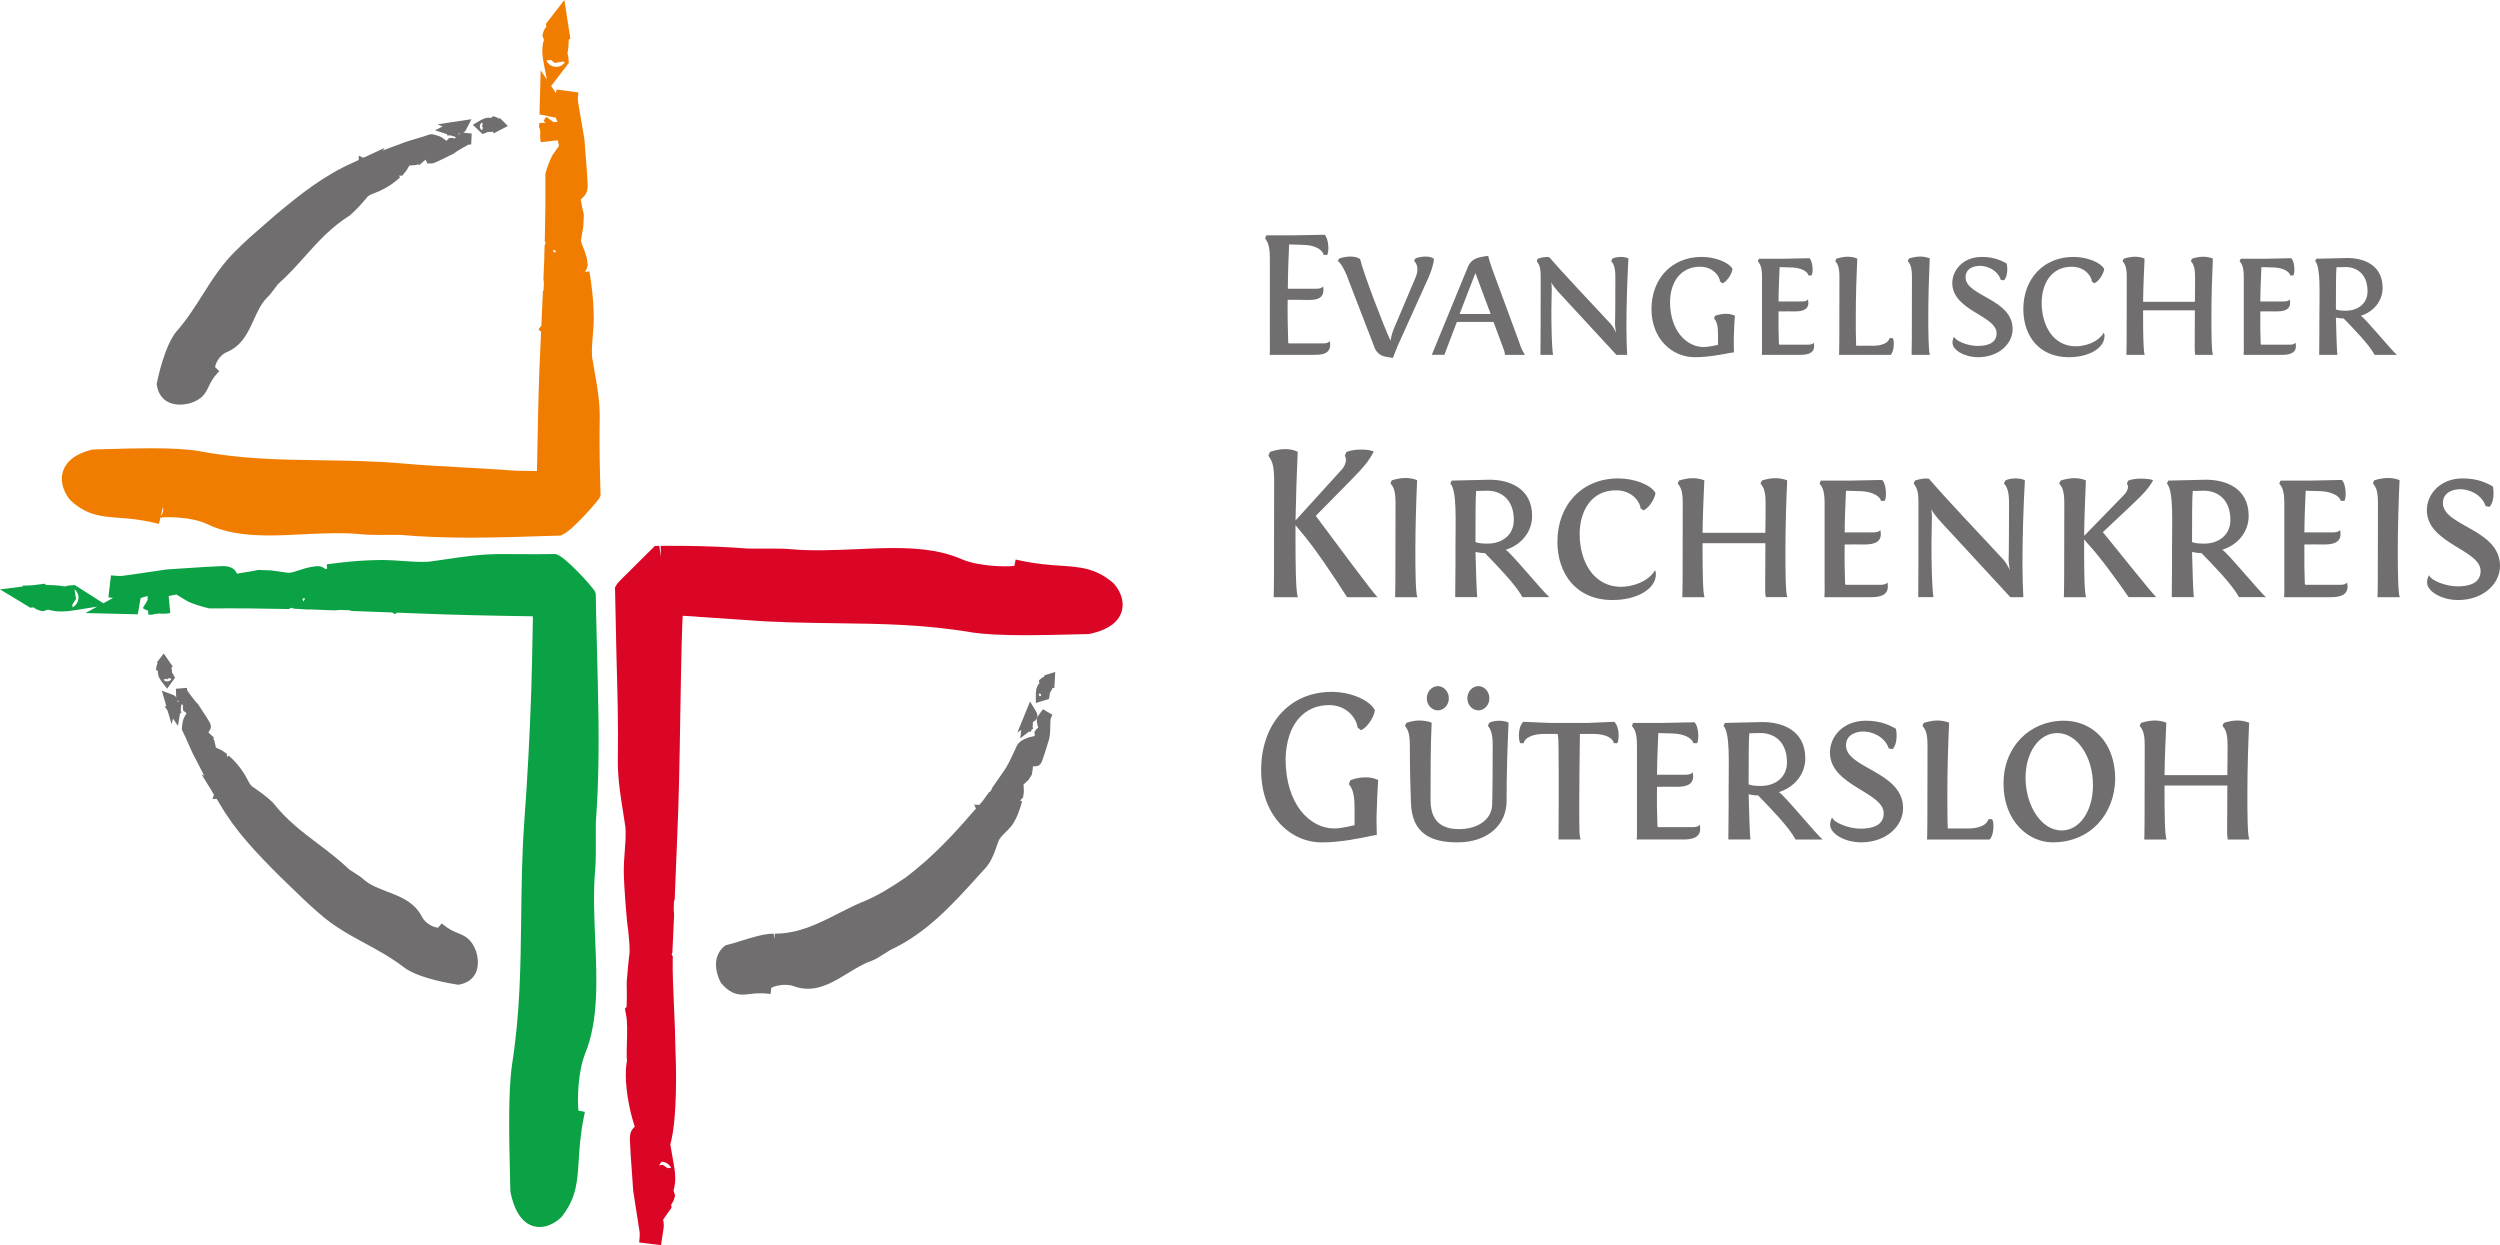 <?xml version="1.0" encoding="utf-8"?>
<!-- Generator: Adobe Illustrator 16.0.0, SVG Export Plug-In . SVG Version: 6.00 Build 0)  -->
<!DOCTYPE svg PUBLIC "-//W3C//DTD SVG 1.1//EN" "http://www.w3.org/Graphics/SVG/1.1/DTD/svg11.dtd">
<svg version="1.1" xmlns="http://www.w3.org/2000/svg" xmlns:xlink="http://www.w3.org/1999/xlink" x="0px" y="0px"
	 width="226.973px" height="113.044px" viewBox="0 0 226.973 113.044" enable-background="new 0 0 226.973 113.044"
	 xml:space="preserve">
<g id="Signet__x28_Bildmarke_x29_">
	<path fill="#F07D00" d="M54.479,43.26c-0.051-2.081-0.06-3.798-0.029-5.424c-0.004-1.505-0.241-2.834-0.471-4.12
		c-0.084-0.472-0.167-0.935-0.226-1.315c-0.044-0.65,0.016-1.353,0.073-2.033c0.042-0.502,0.082-0.977,0.082-1.401
		c-0.005-1.723-0.203-3.155-0.396-4.328l-0.395,0.044c-0.001-0.006-0.003-0.012-0.004-0.018c0.219-0.262,0.26-0.568,0.229-0.811
		c-0.066-0.572-0.259-1.056-0.415-1.445c-0.075-0.188-0.188-0.471-0.186-0.579l0.219-1.296l0.048-1.05l-0.15-0.649
		c0-0.001,0-0.002-0.001-0.003l-0.137-0.72l0.014,0l0.294-0.303c0.343-0.352,0.331-0.818,0.324-1.059
		c-0.042-0.954-0.105-1.711-0.168-2.47c-0.043-0.517-0.086-1.034-0.122-1.617l-0.599-3.525c-0.01-0.21,0.014-0.433,0.046-0.743
		l-1.98-0.271l-0.056,0.331L50.04,7.808l1.6-2.093L51.614,5.34c-0.013-0.196-0.046-0.361-0.094-0.501
		c0.081-0.394,0.112-0.814,0.12-1.253l0.144-0.062L51.24,0l-1.67,2.156l0.028,0.267c-0.115,0.136-0.208,0.292-0.265,0.481
		L49.24,3.218l0.143,0.398c-0.268,0.827-0.114,1.628,0.013,2.291l0.253,1.316l-0.562-0.84l-0.108,4.002l1.482,0.303
		c0.046,0.131,0.097,0.258,0.146,0.38l-0.338,0.022l-0.679-0.483c-0.038,0.047-0.091,0.125-0.145,0.218l-0.102,0.166l0.213,0.147
		l-0.603,0.04l-0.012,0.333l0.073,0.218l0.04,0.277c-0.026,0.292-0.02,0.592,0.04,0.901l1.545-0.169
		c0.032,0.15,0.065,0.301,0.1,0.445c0.006,0.024,0.009,0.043,0.015,0.067l-0.504,0.702c-0.304,0.423-0.586,1.309-0.693,1.67
		l-0.042,0.144l0.001,0.15c0.017,1.799,0,3.659-0.05,5.684l-0.008,0.315l0.083,0.125l-0.096,0.242l-0.033,1.057l0.008,0.063
		l-0.083,1.907l0.04,0.379l-0.029,0.671l-0.057,0.067l-0.141,3.143l-0.255,0.326l0.23,0.242l-0.052,1.149
		c-0.157,3.091-0.22,6.064-0.27,8.841l-0.054,2.635c-0.155-0.001-0.325-0.002-0.51-0.003c-0.572-0.002-1.219-0.004-1.849-0.052
		c-1.51-0.114-2.996-0.195-4.463-0.275c-1.843-0.1-3.584-0.195-5.332-0.35c-2.531-0.223-4.991-0.258-7.371-0.292
		c-3.741-0.053-7.275-0.103-11.099-0.825c-1.039-0.18-2.5-0.267-4.469-0.267c-1.331,0-2.682,0.039-3.816,0.072
		c-0.481,0.014-0.923,0.027-1.307,0.035l-0.222,0.03c-1.918,0.481-2.5,1.45-2.651,2.177c-0.251,1.213,0.587,2.316,0.845,2.51
		c1.42,1.275,2.731,1.373,4.25,1.486c0.905,0.067,1.931,0.144,3.271,0.461c0.115,0.033,0.248,0.066,0.401,0.099l0.136-0.575
		c0.625-0.087,2.858-0.061,4.194,0.566c1.476,0.729,3.229,1.055,5.686,1.055c1.022,0,2.082-0.054,3.105-0.107
		c1.786-0.092,3.697-0.16,5.113-0.014c0.613,0.063,1.235,0.072,1.764,0.072l1.213-0.005c0.269,0,0.543,0.002,0.763,0.006
		c1.91,0.168,3.956,0.25,6.255,0.25c1.428,0,2.851-0.03,4.285-0.071l2.608-0.081l1.318-0.035l0.188-0.08
		c0.929-0.395,3.198-3.035,3.343-3.3l0.129-0.237L54.479,43.26z M50.021,5.446l0.357,0.273l0.708-0.136l0.197,0.063
		c-0.107,0.185-0.381,0.426-0.785,0.426c-0.542,0-0.848-0.423-0.88-0.599L50.021,5.446z M50.431,22.704l-0.008,0.261l-0.281-0.196
		C50.225,22.73,50.329,22.717,50.431,22.704z M14.599,46.847l0.197-0.828c0.021,0.083,0.031,0.175,0.026,0.275
		C14.809,46.534,14.709,46.72,14.599,46.847z"/>
	<path fill="#0BA245" d="M54.026,79.104c0.078-0.902,0.073-1.817,0.068-2.785c-0.003-0.561-0.006-1.141,0.005-1.695
		c0.298-4.071,0.287-7.982,0.177-12.602l-0.156-6.29l-0.029-1.831l-0.066-0.173c-0.145-0.375-2.771-3.271-3.543-3.412l-0.134-0.017
		l-1.601,0.017l-3.313-0.015c-1.777,0.004-3.359,0.24-4.889,0.467c-0.567,0.084-1.124,0.167-1.607,0.229
		c-0.818,0.045-1.669-0.016-2.49-0.074c-0.591-0.042-1.151-0.081-1.654-0.081c-2.042,0.005-3.741,0.201-5.134,0.393l0.038,0.399
		c-0.053,0.01-0.106,0.021-0.159,0.031c-0.238-0.212-0.501-0.267-0.708-0.267l-0.221,0.019c-0.601,0.07-1.126,0.245-1.553,0.386
		c-0.311,0.104-0.63,0.215-0.899,0.2c-0.552-0.07-1.047-0.143-1.532-0.216l-1.173-0.043l-0.732,0.141c-0.001,0-0.002,0-0.003,0
		l-1.211,0.193c-0.118-0.303-0.425-0.682-1.236-0.682l-0.117,0.001c-1.134,0.042-2.037,0.105-2.938,0.167
		c-0.626,0.043-1.251,0.086-2.043,0.131c-0.556,0.077-1.103,0.159-1.65,0.242c-0.823,0.124-1.646,0.249-2.438,0.347
		c-0.314,0.02-0.586-0.008-1.009-0.045L9.84,54.226c0.139,0.021,0.285,0.039,0.425,0.06L9.383,54.77l-2.59-1.652l-0.322,0.018
		c-0.235,0.013-0.43,0.052-0.59,0.109c-0.541-0.101-1.126-0.132-1.723-0.132l-0.063-0.121l-1.139,0.144l-0.923,0.036l0.034,0.076
		L0,53.509l2.747,1.663l0.311-0.028c0.157,0.131,0.343,0.23,0.567,0.286l0.264,0.065l0.488-0.145
		c0.366,0.112,0.758,0.166,1.187,0.166c0.523,0,1.018-0.079,1.496-0.156l1.762-0.282l-1.061,0.583l4.75,0.112l0.255-1.473
		c0.146-0.043,0.292-0.09,0.435-0.137c0.064-0.021,0.131-0.038,0.195-0.059l0.014,0.357l-0.446,0.752
		c0.051,0.035,0.138,0.083,0.242,0.133l0.199,0.102l0.042-0.074l0.017,0.424L13.8,55.81l0.229-0.064l0.387-0.046
		c0.111,0.01,0.218,0.023,0.34,0.023c0,0,0,0,0,0c0.215,0,0.449-0.018,0.702-0.059l-0.144-1.555
		c0.156-0.029,0.315-0.057,0.465-0.087c0.083-0.017,0.154-0.027,0.233-0.043l0.952,0.571c0.475,0.285,1.5,0.556,1.918,0.659
		l0.122,0.03l0.125-0.001c2.388-0.02,4.638,0.004,6.833,0.051l0.27,0.005l0.21-0.116l0.262,0.086l1.317,0.077l0.107-0.012
		l2.262,0.087l0.46-0.041l0.939,0.034l0.083,0.059l0.69,0.026v-0.001l3.058,0.115l0.231,0.157l0.179-0.142l1.563,0.059
		c3.72,0.157,7.275,0.219,10.563,0.268l0.223,0.011l-0.021,1.309c-0.031,1.784-0.07,3.599-0.126,5.461
		c-0.14,4.099-0.344,7.935-0.623,11.727c-0.222,3.022-0.257,5.967-0.291,8.814c-0.053,4.505-0.104,8.76-0.83,13.373
		c-0.367,2.548-0.265,6.77-0.19,9.852c0.014,0.585,0.027,1.122,0.035,1.588l0.021,0.187c0.54,2.583,1.738,3.125,2.648,3.125
		c1.087,0,1.955-0.831,2.105-1.072c1.226-1.64,1.316-3.089,1.43-4.924c0.068-1.101,0.146-2.349,0.47-3.987
		c0.032-0.133,0.064-0.288,0.097-0.468l-0.593-0.117c-0.106-1.049-0.036-3.515,0.605-5.152c1.237-3,1.076-6.751,0.92-10.379
		C53.95,83.219,53.858,81.075,54.026,79.104z M6.583,55.133L6.57,54.894l0.332-0.521l-0.139-0.87
		c0.184,0.142,0.388,0.429,0.36,0.816C7.088,54.822,6.694,55.103,6.583,55.133z M27.462,54.325l0.248,0.006l-0.168,0.287
		C27.5,54.534,27.475,54.433,27.462,54.325z"/>
	<path fill="#DB0626" d="M100.935,52.815c-1.541-1.247-2.898-1.338-4.618-1.453c-1.013-0.068-2.16-0.145-3.665-0.466
		c-0.125-0.032-0.27-0.065-0.438-0.097L92.09,51.38c-0.771,0.091-3.226,0.046-4.721-0.587c-1.61-0.718-3.529-1.038-6.223-1.038
		c-1.128,0-2.301,0.054-3.435,0.107c-1.987,0.091-4.119,0.158-5.704,0.013c-0.671-0.063-1.355-0.071-1.936-0.071l-1.346,0.005
		c-0.3,0-0.606-0.002-0.865-0.007c-1.835-0.146-3.76-0.225-5.891-0.244l-1.446-0.004l-0.538,0.003l0.005,1l-0.134-0.999
		l-0.403,0.009l-0.285,0.286c-0.201,0.202-0.573,0.57-0.99,0.981c-1.735,1.712-2.03,2.015-2.142,2.166l-0.2,0.332l0.133,6.259
		c0.087,3.06,0.178,6.224,0.122,9.526c0.004,1.654,0.241,3.122,0.469,4.542c0.084,0.523,0.167,1.037,0.227,1.473
		c0.045,0.735-0.016,1.521-0.074,2.282c-0.042,0.553-0.081,1.075-0.081,1.541c0.003,1.388,0.253,4.576,0.395,5.469h0l0.013,0.129
		c0.093,0.905,0.181,1.762,0.073,2.323c-0.073,0.531-0.212,2.248-0.212,2.248l-0.004,0.052l0.001,0.054
		c0.02,0.792,0.019,1.75-0.009,2.184l-0.159,0.164l0.104,0.514c0.14,0.693,0.109,1.685,0.082,2.559
		c-0.02,0.64-0.038,1.204,0.007,1.657c-0.104,0.521-0.248,1.817,0.201,4.061c0.145,0.725,0.322,1.365,0.507,1.922l-0.117,0.119
		c-0.344,0.354-0.333,0.824-0.326,1.092c0.042,1.055,0.105,1.893,0.168,2.73c0.043,0.575,0.086,1.15,0.133,1.896l0.586,3.764
		c0.017,0.259-0.009,0.53-0.036,0.817l-0.008,0.094l1.984,0.242l0.211-1.396c0.063-0.321,0.041-0.627-0.021-0.923l0.762-1.08
		l-0.029-0.302c0.124-0.148,0.221-0.32,0.277-0.529l0.076-0.284l-0.144-0.448c0.279-0.895,0.127-1.776,0.001-2.504l-0.289-1.675
		c0.667-2.401,0.527-7.295,0.457-8.899c-0.008-0.969-0.063-2.21-0.119-3.474c-0.072-1.614-0.146-3.283-0.121-4.405l0.007-0.29
		l-0.104-0.172l0.065-0.182l0.16-3.46l-0.041-0.423l0.031-0.82l0.059-0.077l0.215-5.329c0.174-3.801,0.23-7.357,0.29-11.122
		c0.044-2.776,0.09-5.646,0.186-8.609l0.039-0.736l5.697,0.384c2.802,0.223,5.529,0.258,8.166,0.292
		c4.158,0.053,8.085,0.104,12.34,0.827c1.141,0.178,2.752,0.264,4.925,0.264c1.471,0,2.962-0.039,4.217-0.071
		c0.538-0.015,1.031-0.027,1.46-0.035l0.201-0.024c1.708-0.386,2.682-1.138,2.895-2.233
		C102.125,54.087,101.214,53.005,100.935,52.815z M60.61,106.054l-0.444-0.306l-0.329,0.057l0.224-0.335
		c0.525,0.01,0.831,0.419,0.863,0.565L60.61,106.054z"/>
	<path fill="#706E6F" d="M92.715,66.271l-0.085,0.762l0.802-0.623l0.147,0.036l0.091-0.222l0.024-0.02l0.117-0.042l-0.072-0.198
		l0.016,0.002l0.025-0.227l-0.029-0.003l-0.006-0.003l0.017-0.05h0.021l-0.021-0.001l0.032-0.094l-0.05-0.009l0.248-0.166
		c0.091-0.08,0.364-0.38,0.04-0.879l-0.516-0.849l-0.702,1.727l-0.005-0.001l-0.063,0.146l0.003,0.014l-0.378,0.93L92.715,66.271z
		 M93.741,65.734l0.007,0.002l-0.015-0.002H93.741z M94.82,61.308l-0.025,0.141c-0.11,0.034-0.199,0.084-0.254,0.134l-0.228,0.204
		l0.061,0.228c-0.337,0.36-0.334,0.828-0.332,1.132l0.305,0.001c-0.043-0.084-0.043-0.157-0.038-0.182l0.19,0.04l0.031,0.103
		l-0.048,0.039h0.06l-0.148,0.071c-0.019-0.023-0.034-0.047-0.046-0.07l-0.306,0.002l0.004,0.671l1.18-0.359l0.061-0.289
		c0.019-0.09,0.022-0.17,0.017-0.24c0.109-0.145,0.194-0.308,0.266-0.482l0.156,0.012l0.076-1.455L94.82,61.308z M94.318,64.899
		c-0.294,0.333-0.175,0.754-0.089,1.062c0.011,0.038,0.022,0.078,0.032,0.118c-0.081,0.038-0.14,0.09-0.181,0.138l-0.161,0.225
		l0.024,0.169c-0.005,0.071-0.007,0.14-0.01,0.209l-0.492,0.113c-0.01,0.002-0.837,0.252-1.066,0.681l-0.009-0.004
		c-0.108,0.225-0.211,0.448-0.313,0.669c-0.291,0.634-0.566,1.232-0.932,1.748l-1.024,1.471l-0.089,0.213l-0.134,0.186h-0.063
		l-0.64,0.885l-0.264,0.294l-0.465-0.023l0.166,0.357l-0.326,0.363c-1.669,1.939-3.56,3.996-6.041,5.883
		c-1.246,0.84-2.58,1.706-4.012,2.259c-0.745,0.319-1.455,0.681-2.142,1.03c-1.841,0.937-3.581,1.82-5.754,1.821v0.493h-0.001
		l-0.1-0.494c-0.867,0-2.008,0.358-3.016,0.674c-0.467,0.146-0.896,0.282-1.228,0.355l-0.114,0.025l-0.091,0.073
		c-0.515,0.414-0.784,1.001-0.78,1.697c0.005,0.782,0.387,1.646,0.58,1.789c0.583,0.646,1.131,0.922,1.833,0.922
		c0.215,0,0.441-0.025,0.693-0.054c0.42-0.05,0.92-0.109,1.593-0.029c0.073,0.014,0.158,0.025,0.255,0.033l0.066-0.564
		c0.198-0.109,0.669-0.273,1.255-0.273c0.292,0,0.56,0.042,0.784,0.12c0.416,0.157,0.847,0.237,1.281,0.237
		c1.323,0,2.505-0.724,3.649-1.423c0.719-0.44,1.399-0.856,2.109-1.101c0.412-0.153,0.765-0.383,1.139-0.626
		c0.197-0.129,0.401-0.262,0.588-0.369c3.298-1.539,5.602-4.086,8.04-6.781l0.487-0.538c0.603-0.611,0.87-1.367,1.106-2.033
		c0.085-0.241,0.167-0.476,0.239-0.643c0.156-0.268,0.409-0.517,0.652-0.757c0.196-0.194,0.381-0.379,0.535-0.585
		c0.479-0.713,0.703-1.429,0.909-2.159l-0.189-0.071l0.292-0.304l0-0.13c0.081-0.289,0.057-0.571,0.038-0.803
		c-0.006-0.067-0.013-0.161-0.013-0.221l0.465-0.428l0.292-0.475l0.078-0.501c0.005-0.082,0.019-0.183,0.026-0.269l0.018,0.018
		h0.223c0.144,0,0.409-0.057,0.573-0.453c0.179-0.474,0.294-0.857,0.41-1.243c0.073-0.244,0.146-0.487,0.254-0.82
		c0.024-0.122,0.042-0.244,0.054-0.366l0.015-0.019l-0.008-0.054c0.022-0.241,0.027-0.481,0.032-0.716
		c0.004-0.215,0.008-0.43,0.027-0.644l0.165-0.362l-0.857-0.504L94.318,64.899z M41.569,84.714
		c-0.377-0.154-0.805-0.329-1.319-0.765c-0.041-0.039-0.087-0.079-0.14-0.122l-0.338,0.397c-0.297-0.011-1.097-0.292-1.447-0.958
		c-0.674-1.358-1.944-1.846-3.173-2.317c-0.78-0.299-1.517-0.582-2.08-1.055c-0.27-0.256-0.567-0.443-0.882-0.642
		c-0.168-0.105-0.342-0.215-0.461-0.294c-0.915-0.882-1.903-1.629-2.858-2.351c-1.469-1.111-2.857-2.16-4.089-3.734
		c-0.525-0.517-1.079-0.907-1.614-1.284l-0.308-0.209c-0.177-0.183-0.314-0.446-0.446-0.702c-0.112-0.215-0.22-0.417-0.32-0.549
		c-0.363-0.563-0.785-1.05-1.329-1.531l-0.141,0.133c-0.001-0.023-0.003-0.047-0.007-0.07l-0.052-0.272l-0.163-0.076
		c-0.197-0.178-0.432-0.277-0.625-0.36c-0.053-0.022-0.125-0.053-0.175-0.078l-0.131-0.583l-0.101-0.265l0.066-0.058l-0.418-0.38
		c-0.031-0.028-0.068-0.068-0.1-0.099h0.005l0.146-0.242c0.078-0.128,0.137-0.342-0.024-0.647c-0.216-0.381-0.412-0.676-0.609-0.971
		c-0.132-0.198-0.264-0.396-0.404-0.625l-0.07-0.09c-0.055-0.056-0.108-0.113-0.16-0.172l-0.084-0.097
		c-0.202-0.238-0.383-0.492-0.572-0.756l-0.122-0.157c-0.028-0.059-0.041-0.148-0.06-0.285l-0.995,0.086l0.02,0.598
		c-0.003,0.077,0.018,0.141,0.035,0.207c-0.073-0.109-0.185-0.217-0.401-0.287l-0.928-0.342l0.402,1.39l-0.135,0.047l0.249,0.364
		l0.036,0.133l0.009,0.008l0.316,1.093l0.139-0.502l0.45,0.657l0.181-1.122l0.138-0.099l-0.091-0.175l0.054-0.104l-0.036-0.019
		l0.074-0.461c0.031,0.022,0.064,0.047,0.093,0.066c0.019,0.014,0.039,0.026,0.058,0.04c-0.021,0.058-0.032,0.123-0.03,0.195
		l0.039,0.312l0.177,0.112c0.038,0.038,0.077,0.072,0.116,0.107L16.73,65.12c-0.159,0.288-0.204,0.785-0.216,0.985l-0.008,0.137
		l0.063,0.122c0.194,0.379,0.359,0.76,0.521,1.133c0.192,0.442,0.391,0.9,0.628,1.329l0.116,0.21l-0.001,0.011l0.668,1.304
		l0.045,0.076l-0.25-0.126l0.914,1.482l0.215,0.376l-0.141,0.388l0.379-0.028l0.241,0.391c1.439,2.502,3.274,4.423,5.533,6.683
		c0.329,0.314,0.653,0.629,0.975,0.943c0.818,0.796,1.664,1.619,2.526,2.353c1.323,1.192,2.784,1.984,4.197,2.751
		c1.192,0.646,2.425,1.315,3.624,2.247c1.391,0.993,4.437,1.457,4.78,1.507l0.084,0.012l0.083-0.017
		c0.647-0.126,1.119-0.432,1.403-0.906c0.458-0.768,0.241-1.712,0.112-2.123C42.793,85.214,42.199,84.971,41.569,84.714z
		 M16.126,63.744L16.126,63.744c0.006-0.038,0.004-0.105-0.007-0.182c0.034,0.053,0.067,0.103,0.11,0.146L16.126,63.744z
		 M15.175,62.525l0.711-0.983l-0.131-0.27c-0.039-0.08-0.083-0.144-0.129-0.195c-0.003-0.158-0.029-0.315-0.071-0.475l0.134-0.078
		l-0.821-1.193l-0.619,0.797l0.065,0.115c-0.048,0.069-0.088,0.149-0.106,0.253l-0.05,0.29l0.181,0.146
		c-0.041,0.47,0.242,0.833,0.427,1.069L15.175,62.525z M15.05,61.615l0.109,0.078l0.156-0.121l0.249,0.044
		c-0.04,0.122-0.189,0.253-0.387,0.253c-0.183,0-0.297-0.109-0.322-0.159L15.05,61.615z M16.342,36.735
		c0.263,0,0.538-0.033,0.872-0.113c1.176-0.359,1.45-0.933,1.739-1.541c0.181-0.378,0.367-0.77,0.827-1.247
		c0.042-0.038,0.085-0.082,0.131-0.133l-0.381-0.369c0.015-0.269,0.354-1.057,1.023-1.35c1.405-0.568,1.957-1.782,2.491-2.956
		c0.34-0.748,0.661-1.453,1.175-1.975c0.263-0.247,0.468-0.521,0.684-0.813c0.117-0.157,0.237-0.319,0.318-0.426
		c0.909-0.801,1.697-1.68,2.458-2.53c1.221-1.363,2.374-2.65,4.063-3.711c0.571-0.479,1.021-0.999,1.455-1.502l0.186-0.228
		c0.195-0.152,0.465-0.256,0.726-0.357c0.224-0.086,0.435-0.17,0.564-0.249c0.582-0.275,1.092-0.625,1.653-1.133l-0.113-0.153
		c0.013,0.001,0.026,0.001,0.039,0.001l0.292-0.008l0.104-0.167c0.197-0.176,0.32-0.4,0.422-0.583
		c0.026-0.048,0.062-0.112,0.09-0.158l0.582-0.05l0.266-0.065l0.051,0.078l0.432-0.378c0.043-0.038,0.104-0.082,0.15-0.121
		l0.158,0.344h0.358c0.088,0,0.179-0.019,0.294-0.063c0.402-0.168,0.716-0.326,1.031-0.486c0.207-0.104,0.414-0.21,0.651-0.318
		l0.092-0.055c0.072-0.055,0.146-0.106,0.22-0.157l0.044-0.03c0.287-0.19,0.588-0.354,0.903-0.525l0.106-0.066
		c0.057-0.02,0.146-0.02,0.279-0.021l0.049-0.997l-0.587-0.062l-0.128-0.011c-0.028,0-0.05,0.011-0.076,0.014
		c0.128-0.068,0.237-0.186,0.325-0.374l0.443-0.869l-1.806,0.275l-0.001-0.004l-0.161,0.022l-0.008,0.007l-1.097,0.167l0.455,0.198
		l-0.693,0.341l1.078,0.35l0.083,0.15l0.172-0.064l0.096,0.069l0.023-0.033l0.452,0.147c-0.026,0.03-0.054,0.06-0.079,0.088
		c-0.012,0.015-0.025,0.029-0.038,0.044c-0.069-0.035-0.149-0.058-0.245-0.058l-0.279,0.026l-0.116,0.14
		c-0.039,0.031-0.073,0.063-0.11,0.095l-0.328-0.245c-0.305-0.228-0.954-0.356-1.042-0.356l-0.171,0.03
		c-0.404,0.147-0.807,0.266-1.201,0.381c-0.211,0.062-0.42,0.124-0.625,0.188l0.002-0.003l-0.042,0.016
		c-0.233,0.074-0.462,0.151-0.686,0.239l-0.219,0.092l-0.012-0.003l-1.361,0.505l-0.086,0.04l0.156-0.24l-1.561,0.731l-0.385,0.169
		l-0.394-0.198l-0.008,0.397l-0.4,0.188c-2.698,1.173-4.826,2.861-7.144,4.795c-0.351,0.311-0.704,0.616-1.055,0.92
		c-0.844,0.729-1.716,1.483-2.492,2.273c-1.3,1.242-2.195,2.658-3.06,4.029c-0.707,1.119-1.437,2.276-2.414,3.386
		c-1.074,1.314-1.692,4.324-1.76,4.662l-0.017,0.085l0.013,0.086C14.409,36.086,15.175,36.735,16.342,36.735z M41.779,12.136
		c0.005,0,0.009-0.002,0.015-0.002c-0.052,0.025-0.105,0.049-0.151,0.083l-0.022-0.104L41.779,12.136z M45.278,10.772
		c-0.062-0.054-0.134-0.103-0.232-0.134l-0.286-0.091l-0.167,0.162c-0.423-0.092-0.825,0.118-1.105,0.287l-0.56,0.336l0.872,0.837
		l0.288-0.098c0.077-0.026,0.145-0.061,0.205-0.102c0.151,0.017,0.306,0.013,0.466-0.007l0.061,0.146l1.29-0.667l-0.713-0.714
		L45.278,10.772z M43.763,11.834c-0.108-0.053-0.211-0.202-0.2-0.384c0.013-0.196,0.145-0.306,0.203-0.326l0.07,0.206l-0.09,0.094
		l0.098,0.162L43.763,11.834z"/>
</g>
<g id="Ebene_3">
	<path fill="#706E6F" d="M115.289,31.094c0,0,0.018,0.578-0.016,1.122h4.008c0.577,0,1.484,0,1.484-0.924
		c0-0.198-0.033-0.33-0.033-0.33s-0.099,0.215-0.609,0.215h-3.135c-0.017-0.033-0.033-0.066-0.033-0.099
		c-0.033-1.072-0.066-2.475-0.049-3.86c0.429-0.017,1.666,0.017,1.765,0.017c0.577,0,1.484,0.017,1.484-0.907
		c0-0.198-0.032-0.33-0.032-0.33s-0.1,0.215-0.611,0.215h-2.59c0-1.056,0.066-3.184,0.116-4.025l1.401,0.05
		c0.924,0.033,1.633,0.412,1.732,0.907h0.313c0.181-0.182,0.181-1.418-0.214-1.831l-2.821,0.05h-2.474l-0.116,0.28
		c0.182,0.28,0.429,0.528,0.429,1.831V31.094z M126.904,31.375l2.771-6.137c0.181-0.412,0.494-1.221,0.511-1.748
		c-0.198-0.132-0.462-0.198-0.742-0.198c-0.313,0-0.726,0.066-0.956,0.182l-0.1,0.215c0.215,0.214,0.297,0.478,0.297,0.742
		c0,0.297-0.082,0.577-0.215,0.874l-1.963,4.635c-0.182,0.445-0.264,0.99-0.264,0.99c-0.577-1.221-2.424-6.021-2.754-7.39
		c-0.182-0.182-0.562-0.248-0.891-0.248c-0.396,0-0.825,0.1-1.039,0.198l-0.1,0.214c0.082,0.033,0.512,0.38,1.039,1.897l2.227,5.773
		c0.082,0.297,0.347,0.874,1.039,1.006l0.693,0.115L126.904,31.375z M131.146,32.216c0.016-0.033,0.016-0.099,0.049-0.165
		l1.072-2.82h3.332l0.939,2.54c0.066,0.165,0.083,0.33,0.1,0.445h1.814c-0.165-0.247-0.346-0.577-0.495-1.056l-2.507-6.813
		c-0.1-0.28-0.264-0.792-0.347-1.121c-0.495,0.115-1.518,0.049-1.88,1.121l-3.233,7.868H131.146z M133.95,24.793l1.386,3.712h-2.82
		L133.95,24.793z M139.875,27.301c0,1.27,0,2.985-0.018,4.7v0.215h1.139c-0.115-0.825-0.148-2.475-0.148-4.024
		c0-0.66,0.033-1.336,0.033-1.979c0-0.198-0.018-0.445-0.05-0.594c0.099,0.247,0.594,0.824,0.594,0.824l5.327,5.773h0.974
		c-0.032-0.627-0.065-1.518-0.065-2.523c0-2.063,0.082-4.471,0.182-6.219c-0.133-0.099-0.445-0.148-0.693-0.148
		c-0.297,0-0.627,0.066-0.775,0.165l-0.099,0.214c0.247,0.265,0.38,0.66,0.38,1.436c0,4.156-0.033,4.239-0.033,4.239
		c0,0.28,0.099,0.824,0.099,0.824s-0.231-0.527-0.528-0.841c-5.328-5.69-4.832-5.229-5.525-6.004
		c-0.313-0.083-0.842,0.049-1.056,0.132l-0.099,0.214c0.297,0.38,0.363,0.727,0.363,1.436
		C139.875,25.14,139.875,26.014,139.875,27.301z M153.865,32.431c1.254,0,2.54-0.265,3.15-0.38c0.182-0.033,0.412-0.065,0.412-0.065
		s-0.033-0.957-0.016-1.254c0.016-0.94,0.049-1.304,0.099-2.078c-0.28-0.116-0.562-0.165-0.825-0.165
		c-0.527,0-0.973,0.182-0.973,0.182l-0.1,0.214c0.148,0.231,0.363,0.412,0.363,1.451v0.974c0,0-0.842,0.198-1.303,0.198
		c-1.452,0-3.052-1.353-3.052-4.124c0.05-2.128,1.253-3.167,2.705-3.167c1.319,0,1.831,0.989,1.831,1.336l0.23,0.165
		c0.512-0.198,0.907-1.039,0.907-1.303c-0.329-0.594-1.55-1.089-2.788-1.089h-0.016c-2.722,0-4.553,1.996-4.553,4.734
		C149.939,30.797,151.835,32.431,153.865,32.431z M159.97,31.325c0,0,0.017,0.462-0.016,0.891h3.463c0.495,0,1.287-0.05,1.287-0.792
		c0-0.148-0.033-0.313-0.033-0.313s-0.082,0.182-0.527,0.182h-2.606c-0.017-0.033-0.033-0.065-0.033-0.082
		c-0.032-0.858-0.05-1.831-0.032-2.937c0.362-0.017,1.336,0,1.418,0c0.494,0,1.287-0.033,1.287-0.775
		c0-0.148-0.033-0.313-0.033-0.313s-0.083,0.182-0.528,0.182h-2.144c0-0.841,0.065-2.458,0.098-3.117l1.123,0.033
		c0.791,0.032,1.401,0.329,1.5,0.726h0.264c0.166-0.148,0.166-1.237-0.181-1.567l-2.441,0.05h-2.145l-0.099,0.214
		c0.165,0.231,0.379,0.43,0.379,1.469V31.325z M166.966,32.216h4.686c0.313-0.28,0.362-1.303,0.182-1.518h-0.281
		c-0.082,0.396-0.643,0.692-1.484,0.692h-1.551c-0.033-0.726-0.033-1.731-0.033-2.655c0-1.814,0.066-3.777,0.133-5.262
		c-0.264-0.115-0.594-0.165-0.857-0.165c-0.545,0-1.04,0.182-1.04,0.182l-0.099,0.214c0.164,0.231,0.379,0.413,0.379,1.452
		C167,31.292,166.984,31.787,166.966,32.216z M175.216,32.216c-0.133-0.28-0.148-2.095-0.148-3.48c0-1.814,0.065-3.794,0.131-5.278
		c-0.264-0.115-0.594-0.165-0.857-0.165c-0.544,0-1.039,0.182-1.039,0.182l-0.099,0.215c0.165,0.23,0.38,0.412,0.38,1.451
		c0,6.136-0.018,6.647-0.033,7.076H175.216z M181.271,30.253c0,0.94-0.891,1.154-1.732,1.154c-0.907,0-2.012-0.462-2.127-0.841
		c-0.1,0.148-0.148,0.396-0.148,0.544c0,0.677,1.088,1.32,2.325,1.32c1.847,0,3.134-1.188,3.134-2.557
		c0-2.755-4.271-2.97-4.271-4.701c0-0.775,0.692-1.039,1.318-1.039c0.562,0,1.567,0.329,1.881,1.27l0.281,0.05
		c0.362-0.33,0.346-1.221,0.246-1.534c-0.395-0.215-1.071-0.594-2.242-0.594c-1.732,0-2.689,1.221-2.689,2.375
		C177.246,28.208,181.271,28.653,181.271,30.253z M187.821,32.431c1.782,0,3.249-0.792,3.249-1.947c0-0.082-0.016-0.197-0.065-0.28
		c-0.511,0.875-1.716,1.237-2.54,1.237c-2.063,0-3.102-1.896-3.102-3.942c0-1.715,0.857-3.282,2.723-3.282
		c1.303,0,1.83,0.989,1.83,1.336l0.215,0.165c0.512-0.198,0.907-1.039,0.907-1.303c-0.33-0.594-1.551-1.089-2.788-1.089
		c-2.721,0-4.553,1.996-4.553,4.734C183.697,30.517,185.149,32.431,187.821,32.431z M193.052,32.216h1.666
		c-0.132-0.28-0.148-2.095-0.148-3.48v-0.561h4.701c0,1.583-0.016,3.15-0.016,3.282c0,0.28,0,0.528,0.049,0.759h1.616
		c-0.148-0.28-0.148-2.095-0.148-3.48c0-1.814,0.066-3.794,0.132-5.262c-0.28-0.115-0.609-0.165-0.874-0.165
		c-0.544,0-1.022,0.182-1.022,0.182l-0.1,0.214c0.166,0.231,0.38,0.413,0.38,1.452c0,0.412,0,1.27-0.017,2.243h-4.701
		c0.017-1.419,0.083-2.788,0.133-3.926c-0.265-0.115-0.594-0.165-0.858-0.165c-0.544,0-1.039,0.182-1.039,0.182l-0.099,0.214
		c0.164,0.231,0.379,0.413,0.379,1.452C193.085,31.275,193.07,31.787,193.052,32.216z M203.711,31.325c0,0,0.017,0.462-0.017,0.891
		h3.464c0.495,0,1.286-0.05,1.286-0.792c0-0.148-0.033-0.313-0.033-0.313s-0.082,0.182-0.527,0.182h-2.605
		c-0.018-0.033-0.033-0.065-0.033-0.082c-0.033-0.858-0.05-1.831-0.033-2.937c0.363-0.017,1.336,0,1.418,0
		c0.495,0,1.287-0.033,1.287-0.775c0-0.148-0.033-0.313-0.033-0.313s-0.082,0.182-0.527,0.182h-2.145
		c0-0.841,0.066-2.458,0.099-3.117l1.122,0.033c0.791,0.032,1.402,0.329,1.501,0.726h0.264c0.165-0.148,0.165-1.237-0.181-1.567
		l-2.441,0.05h-2.145l-0.1,0.214c0.166,0.231,0.38,0.43,0.38,1.469V31.325z M210.576,28.702c0.016,1.023-0.018,2.161-0.018,3.299
		v0.215h1.65c-0.05-0.412-0.1-2.045-0.133-3.382c0.264,0.05,0.463,0.083,0.709,0.083c0.924,0.957,2.293,2.342,2.805,3.299h2.029
		c-0.396-0.28-2.937-3.397-3.283-3.546c1.172-0.363,1.98-1.354,1.98-2.524c0-2.145-1.782-2.722-3.201-2.722
		c-0.065,0-0.197,0-2.82,0.066l-0.099,0.214C210.707,24.298,210.576,26.476,210.576,28.702z M212.076,27.696
		c0-1.188,0-2.952,0.05-3.431l0.775-0.017c0.891-0.033,2.046,0.479,2.046,2.193c0,1.122-0.875,1.766-1.963,1.766
		c-0.463,0-0.693-0.033-0.908-0.116V27.696z M117.619,47.254c0.04-2.22,0.12-4.44,0.2-6.241c-0.38-0.18-0.78-0.24-1.14-0.24
		c-0.761,0-1.381,0.261-1.381,0.261l-0.141,0.34c0.221,0.34,0.521,0.62,0.521,2.2c0,9.282-0.021,9.982-0.041,10.643h2.201
		c-0.201-0.42-0.221-3.181-0.221-5.281v-1.26l0.461,0.56c1.24,1.421,3.2,4.361,4.221,5.981h2.78c-0.24-0.1-4.081-5.341-5.621-7.382
		c4.341-4.421,4.521-4.48,5.261-5.821c-0.14-0.12-0.6-0.2-1.12-0.2c-0.46,0-0.96,0.061-1.36,0.221l-0.141,0.34
		c0.061,0.12,0.101,0.24,0.101,0.38c0,0.261-0.12,0.601-0.44,0.94L117.619,47.254z M128.679,54.216
		c-0.16-0.34-0.18-2.541-0.18-4.221c0-2.2,0.08-4.602,0.16-6.401c-0.32-0.141-0.721-0.2-1.041-0.2c-0.66,0-1.26,0.22-1.26,0.22
		l-0.121,0.261c0.201,0.279,0.461,0.5,0.461,1.76c0,7.441-0.02,8.062-0.04,8.582H128.679z M139.099,46.854
		c0-2.601-2.16-3.301-3.881-3.301c-0.08,0-0.239,0-3.42,0.08l-0.12,0.26c0.62,0.721,0.46,3.36,0.46,6.062
		c0.02,1.24-0.02,2.62-0.02,4.001v0.26h2c-0.061-0.5-0.12-2.48-0.16-4.101c0.32,0.06,0.561,0.1,0.86,0.1
		c1.12,1.16,2.78,2.841,3.4,4.001h2.461c-0.48-0.34-3.562-4.121-3.981-4.301C138.12,49.475,139.099,48.274,139.099,46.854z
		 M135.058,49.354c-0.56,0-0.84-0.04-1.1-0.14v-0.48c0-1.44,0-3.58,0.061-4.16l0.939-0.021c1.08-0.04,2.48,0.58,2.48,2.66
		C137.439,48.574,136.378,49.354,135.058,49.354z M146.716,44.514c1.58,0,2.221,1.2,2.221,1.62l0.26,0.2
		c0.62-0.24,1.1-1.26,1.1-1.58c-0.399-0.721-1.88-1.32-3.38-1.32c-3.301,0-5.521,2.421-5.521,5.741c0,2.98,1.761,5.301,5.001,5.301
		c2.16,0,3.941-0.96,3.941-2.36c0-0.1-0.021-0.24-0.08-0.34c-0.621,1.061-2.08,1.5-3.081,1.5c-2.501,0-3.761-2.3-3.761-4.781
		C143.416,46.414,144.457,44.514,146.716,44.514z M154.576,49.314h5.701c0,1.921-0.02,3.821-0.02,3.981c0,0.34,0,0.64,0.06,0.92
		h1.96c-0.18-0.34-0.18-2.541-0.18-4.221c0-2.2,0.08-4.602,0.16-6.382c-0.34-0.14-0.74-0.2-1.061-0.2c-0.66,0-1.24,0.221-1.24,0.221
		l-0.119,0.26c0.199,0.28,0.459,0.5,0.459,1.761c0,0.5,0,1.54-0.02,2.721h-5.701c0.02-1.721,0.1-3.381,0.16-4.762
		c-0.32-0.14-0.721-0.2-1.041-0.2c-0.66,0-1.26,0.221-1.26,0.221l-0.12,0.26c0.2,0.28,0.46,0.5,0.46,1.761
		c0,7.421-0.02,8.041-0.039,8.562h2.02c-0.16-0.34-0.18-2.541-0.18-4.221V49.314z M169.835,54.216c0.601,0,1.561-0.06,1.561-0.96
		c0-0.181-0.039-0.38-0.039-0.38s-0.101,0.22-0.641,0.22h-3.16c-0.021-0.04-0.041-0.08-0.041-0.101
		c-0.039-1.04-0.06-2.22-0.039-3.561c0.439-0.02,1.619,0,1.72,0c0.601,0,1.561-0.04,1.561-0.94c0-0.18-0.04-0.38-0.04-0.38
		s-0.1,0.221-0.641,0.221h-2.6c0-1.021,0.08-2.981,0.119-3.781l1.361,0.04c0.959,0.04,1.699,0.4,1.82,0.88h0.319
		c0.2-0.18,0.2-1.5-0.22-1.9l-2.961,0.061h-2.601l-0.12,0.26c0.2,0.28,0.461,0.521,0.461,1.78v7.462c0,0,0.02,0.56-0.021,1.08
		H169.835z M174.156,53.956v0.26h1.38c-0.14-1-0.181-3.001-0.181-4.881c0-0.801,0.041-1.62,0.041-2.4c0-0.24-0.021-0.54-0.061-0.721
		c0.12,0.301,0.721,1,0.721,1l6.461,7.002h1.18c-0.039-0.76-0.08-1.841-0.08-3.061c0-2.501,0.101-5.421,0.221-7.542
		c-0.16-0.12-0.541-0.18-0.84-0.18c-0.361,0-0.761,0.08-0.941,0.2l-0.119,0.26c0.3,0.32,0.46,0.8,0.46,1.74
		c0,5.041-0.04,5.142-0.04,5.142c0,0.34,0.12,1,0.12,1s-0.28-0.641-0.64-1.021c-6.462-6.901-5.861-6.341-6.702-7.281
		c-0.38-0.101-1.021,0.06-1.28,0.16l-0.12,0.26c0.36,0.46,0.44,0.88,0.44,1.74c0,0,0,1.061,0,2.621
		C174.175,49.795,174.175,51.875,174.156,53.956z M190.916,48.314c3.761-3.541,3.921-3.621,4.561-4.701
		c-0.119-0.1-0.619-0.16-1.08-0.16c-0.4,0-0.82,0.04-1.18,0.181l-0.12,0.26c0.06,0.1,0.101,0.2,0.101,0.32
		c0,0.2-0.121,0.479-0.381,0.74l-3.601,3.7c0.021-1.78,0.101-3.601,0.16-5.041c-0.32-0.14-0.72-0.2-1.04-0.2
		c-0.66,0-1.261,0.221-1.261,0.221l-0.12,0.26c0.2,0.28,0.461,0.5,0.461,1.761c0,7.441-0.021,8.041-0.041,8.562h2.021
		c-0.16-0.34-0.181-2.541-0.181-4.221v-1.021l0.399,0.46c1.061,1.141,2.762,3.481,3.642,4.781h2.521
		C195.577,54.136,192.255,49.935,190.916,48.314z M201.755,49.915c1.421-0.44,2.4-1.641,2.4-3.061c0-2.601-2.16-3.301-3.881-3.301
		c-0.08,0-0.239,0-3.42,0.08l-0.12,0.26c0.62,0.721,0.46,3.36,0.46,6.062c0.02,1.24-0.02,2.62-0.02,4.001v0.26h2
		c-0.061-0.5-0.12-2.48-0.16-4.101c0.32,0.06,0.561,0.1,0.86,0.1c1.12,1.16,2.78,2.841,3.4,4.001h2.461
		C205.256,53.876,202.175,50.095,201.755,49.915z M199.015,49.215v-0.48c0-1.44,0-3.58,0.061-4.16l0.939-0.021
		c1.08-0.04,2.48,0.58,2.48,2.66c0,1.36-1.061,2.141-2.381,2.141C199.555,49.354,199.275,49.314,199.015,49.215z M212.453,53.096
		h-3.16c-0.02-0.04-0.04-0.08-0.04-0.101c-0.04-1.04-0.06-2.22-0.04-3.561c0.439-0.02,1.62,0,1.721,0c0.6,0,1.561-0.04,1.561-0.94
		c0-0.18-0.041-0.38-0.041-0.38s-0.1,0.221-0.64,0.221h-2.601c0-1.021,0.08-2.981,0.12-3.781l1.36,0.04c0.96,0.04,1.7,0.4,1.82,0.88
		h0.32c0.199-0.18,0.199-1.5-0.221-1.9l-2.961,0.061h-2.6l-0.12,0.26c0.2,0.28,0.46,0.521,0.46,1.78v7.462c0,0,0.02,0.56-0.02,1.08
		h4.2c0.601,0,1.561-0.06,1.561-0.96c0-0.181-0.04-0.38-0.04-0.38S212.994,53.096,212.453,53.096z M217.853,43.594
		c-0.32-0.141-0.721-0.2-1.041-0.2c-0.66,0-1.26,0.22-1.26,0.22l-0.121,0.261c0.201,0.279,0.461,0.5,0.461,1.76
		c0,7.441-0.02,8.062-0.04,8.582h2.021c-0.16-0.34-0.18-2.541-0.18-4.221C217.693,47.795,217.773,45.394,217.853,43.594z
		 M221.792,45.674c0-0.94,0.84-1.26,1.6-1.26c0.681,0,1.9,0.399,2.281,1.54l0.34,0.06c0.439-0.399,0.42-1.479,0.3-1.86
		c-0.479-0.26-1.3-0.72-2.721-0.72c-2.101,0-3.261,1.48-3.261,2.881c0,3.04,4.881,3.58,4.881,5.521c0,1.141-1.08,1.4-2.1,1.4
		c-1.101,0-2.441-0.56-2.581-1.02c-0.12,0.18-0.181,0.479-0.181,0.66c0,0.819,1.32,1.6,2.821,1.6c2.241,0,3.801-1.44,3.801-3.101
		C226.973,48.034,221.792,47.774,221.792,45.674z M125.121,70.814c-0.381-0.18-0.78-0.24-1.141-0.24c-0.76,0-1.38,0.262-1.38,0.262
		l-0.14,0.34c0.22,0.34,0.52,0.619,0.52,2.199v1.541c0,0-1.18,0.301-1.84,0.301c-2.161,0-4.422-2.121-4.422-6.322
		c0.08-3.24,1.761-4.881,3.941-4.881c1.84,0,2.58,1.5,2.58,2.02l0.32,0.262c0.7-0.301,1.26-1.422,1.26-1.82
		c-0.439-0.9-2.18-1.662-3.9-1.662h-0.02c-3.842,0-6.402,2.941-6.402,7.102c0,4.143,2.661,6.563,5.502,6.563
		c1.76,0,3.58-0.4,4.441-0.58c0.239-0.061,0.56-0.1,0.56-0.1s-0.04-1.381-0.021-1.82C125.021,72.535,125.06,71.996,125.121,70.814z
		 M135.2,65.634l-0.12,0.26c0.28,0.32,0.44,0.799,0.44,1.74c0,5.041-0.06,5.58-0.06,5.58c-0.101,1.182-1.281,2.061-2.98,2.061
		c-1.021,0-2.602-0.26-2.602-2.619c0-2.381,0-5.063,0.101-7.043c-0.341-0.139-0.8-0.199-1.101-0.199c-0.66,0-1.2,0.221-1.2,0.221
		l-0.12,0.26c0.18,0.279,0.44,0.5,0.44,1.76c0,2.602,0.06,4.002,0.101,5.221c0.079,2.82,1.84,3.602,4.221,3.602
		c2.82,0,4.461-1.66,4.461-3.74c0-2.502,0.08-5.002,0.18-7.123c-0.16-0.119-0.54-0.18-0.84-0.18
		C135.781,65.433,135.36,65.513,135.2,65.634z M133.22,63.394c0,0.619,0.459,1.1,1,1.1c0.539,0,1-0.48,1-1.1
		c0-0.602-0.461-1.102-1-1.102C133.679,62.292,133.22,62.792,133.22,63.394z M129.539,63.394c0,0.619,0.461,1.1,1,1.1
		c0.541,0,1-0.48,1-1.1c0-0.602-0.459-1.102-1-1.102C130,62.292,129.539,62.792,129.539,63.394z M144.179,65.634h-3.501l-2.38-0.102
		c-0.561,0.561-0.4,1.781-0.28,1.941h0.319c0.08-0.48,0.801-0.84,1.82-0.84h1.261c0.06,0.279,0.08,0.74,0.08,1.199
		c0,0,0.04,3.961,0,8.123v0.26h2.001c-0.041-0.201-0.101-0.42-0.101-0.701c-0.06-2.221,0.04-8.701,0.04-8.881h1.26
		c1.021,0,1.74,0.359,1.82,0.84h0.32c0.121-0.16,0.28-1.381-0.279-1.941L144.179,65.634z M153.679,75.095h-3.16
		c-0.021-0.039-0.041-0.08-0.041-0.1c-0.039-1.041-0.06-2.221-0.039-3.561c0.439-0.02,1.619,0,1.72,0
		c0.601,0,1.561-0.041,1.561-0.941c0-0.18-0.04-0.379-0.04-0.379s-0.1,0.221-0.641,0.221h-2.6c0-1.021,0.08-2.982,0.119-3.781
		l1.361,0.039c0.959,0.041,1.699,0.4,1.82,0.881h0.319c0.2-0.18,0.2-1.5-0.22-1.9l-2.961,0.061h-2.601l-0.12,0.26
		c0.2,0.279,0.461,0.52,0.461,1.779v7.463c0,0,0.02,0.559-0.021,1.08h4.2c0.601,0,1.561-0.061,1.561-0.961
		c0-0.18-0.039-0.379-0.039-0.379S154.219,75.095,153.679,75.095z M161.5,71.916c1.42-0.441,2.4-1.641,2.4-3.061
		c0-2.602-2.161-3.301-3.881-3.301c-0.08,0-0.24,0-3.422,0.08l-0.119,0.26c0.62,0.721,0.46,3.359,0.46,6.061
		c0.021,1.24-0.021,2.621-0.021,4.002v0.26h2.001c-0.06-0.5-0.12-2.48-0.16-4.102c0.32,0.061,0.56,0.1,0.86,0.1
		c1.12,1.16,2.78,2.842,3.4,4.002h2.461C165,75.876,161.919,72.095,161.5,71.916z M158.758,71.214v-0.48c0-1.439,0-3.58,0.06-4.16
		l0.941-0.02c1.08-0.041,2.48,0.58,2.48,2.66c0,1.359-1.061,2.141-2.381,2.141C159.298,71.355,159.019,71.314,158.758,71.214z
		 M167.597,67.673c0-0.939,0.841-1.26,1.602-1.26c0.68,0,1.9,0.4,2.279,1.541l0.341,0.059c0.44-0.398,0.42-1.479,0.3-1.859
		c-0.48-0.26-1.301-0.721-2.721-0.721c-2.1,0-3.26,1.48-3.26,2.881c0,3.041,4.881,3.58,4.881,5.521c0,1.141-1.08,1.4-2.102,1.4
		c-1.1,0-2.439-0.561-2.58-1.02c-0.12,0.18-0.18,0.479-0.18,0.66c0,0.818,1.32,1.6,2.82,1.6c2.24,0,3.801-1.441,3.801-3.102
		C172.779,70.035,167.597,69.775,167.597,67.673z M180.519,74.375c-0.101,0.48-0.781,0.842-1.801,0.842h-1.881
		c-0.039-0.881-0.039-2.102-0.039-3.221c0-2.201,0.08-4.582,0.16-6.383c-0.32-0.139-0.721-0.199-1.041-0.199
		c-0.66,0-1.26,0.221-1.26,0.221l-0.121,0.26c0.201,0.279,0.461,0.5,0.461,1.76c0,7.441-0.02,8.041-0.04,8.563h5.681
		c0.381-0.34,0.44-1.58,0.221-1.842H180.519z M187.378,65.433c-3.121,0-5.481,2.381-5.481,5.701c0,3.461,2.301,5.342,4.461,5.342
		c3.421,0,5.602-2.541,5.682-5.721C192.04,67.294,189.878,65.433,187.378,65.433z M187.178,75.396c-1.88,0-3.28-2.301-3.28-4.781
		c0-2.281,1.199-4.061,2.881-4.061c1.779,0,3.24,2.1,3.24,4.74C190.019,73.595,188.839,75.396,187.178,75.396z M204.199,65.613
		c-0.34-0.139-0.74-0.199-1.061-0.199c-0.66,0-1.24,0.221-1.24,0.221l-0.119,0.26c0.199,0.279,0.46,0.5,0.46,1.76
		c0,0.5,0,1.541-0.021,2.721h-5.701c0.021-1.721,0.101-3.381,0.16-4.762c-0.32-0.139-0.72-0.199-1.04-0.199
		c-0.66,0-1.261,0.221-1.261,0.221l-0.119,0.26c0.199,0.279,0.46,0.5,0.46,1.76c0,7.422-0.021,8.041-0.04,8.563h2.021
		c-0.16-0.34-0.181-2.541-0.181-4.221v-0.682h5.701c0,1.922-0.02,3.822-0.02,3.982c0,0.34,0,0.639,0.061,0.92h1.96
		c-0.181-0.34-0.181-2.541-0.181-4.221C204.039,69.794,204.119,67.394,204.199,65.613z"/>
</g>
</svg>
